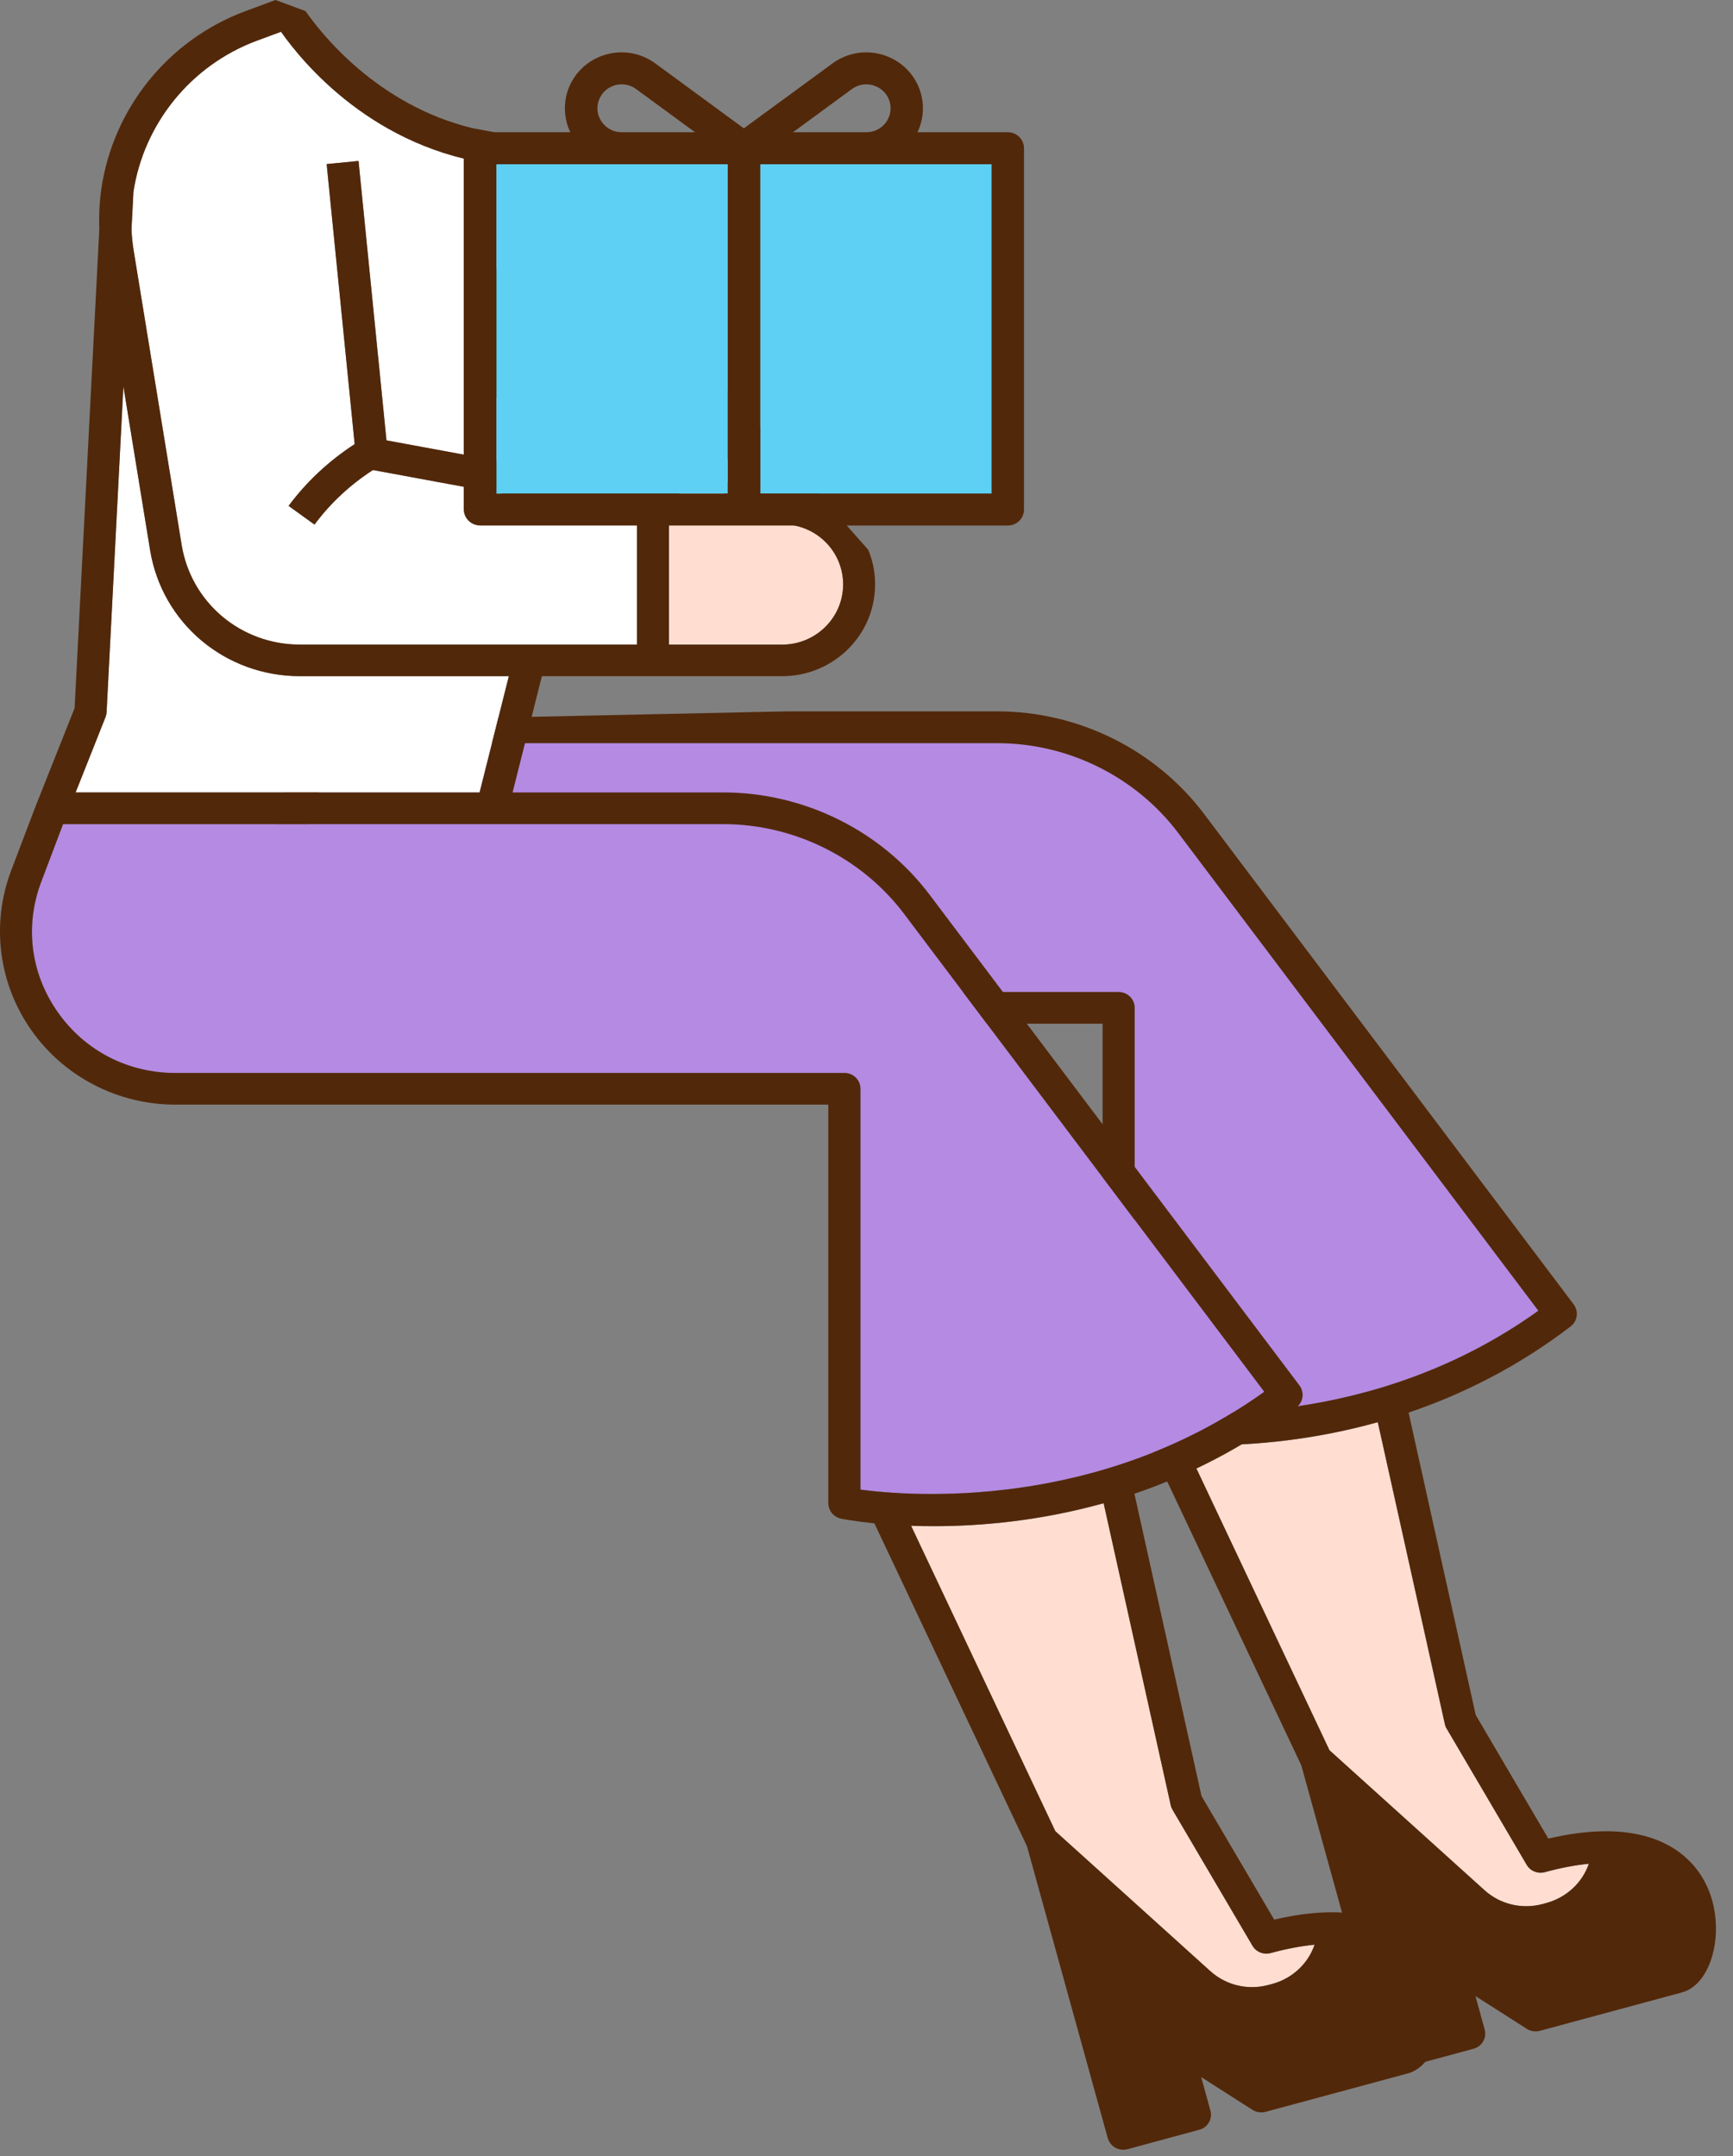 <?xml version="1.0" encoding="utf-8"?>
<!-- Generator: Adobe Illustrator 16.0.0, SVG Export Plug-In . SVG Version: 6.00 Build 0)  -->
<!DOCTYPE svg PUBLIC "-//W3C//DTD SVG 1.1 Tiny//EN" "http://www.w3.org/Graphics/SVG/1.1/DTD/svg11-tiny.dtd">
<svg version="1.1" baseProfile="tiny" id="圖層_1"
	 xmlns="http://www.w3.org/2000/svg" xmlns:xlink="http://www.w3.org/1999/xlink" x="0px" y="0px" width="90px" height="112px"
	 viewBox="0 0 90 112" xml:space="preserve">
<rect x="0" y="0" width="90" height="112" fill="#808080" stroke="none"/>
<g id="_x5B_disabled_x5D_girl_body">
	<g>
		<g>
			<path fill="#52280A" stroke="#52280A" stroke-width="1.085" stroke-miterlimit="10" d="M84.239,96.817
				c-0.377,1.729-1.705,3.143-3.494,3.625l-0.186,0.049c-0.432,0.115-0.865,0.175-1.303,0.175c-1.203,0-2.375-0.44-3.293-1.267
				l-6.043-5.461l3.236,11.694l2.119-0.571l-0.834-3.013c-0.09-0.328,0.027-0.676,0.311-0.879c0.279-0.201,0.652-0.215,0.939-0.028
				l4.189,2.674l7.023-1.901c0.297-0.138,0.861-1.558,0.316-3.015C86.774,97.694,85.747,96.999,84.239,96.817z"/>
		</g>
		<g>
			<path fill="#FFDED1" d="M80.122,98.907l0.184-0.051c1.057-0.289,1.873-1.063,2.209-2.039c-0.701,0.067-1.461,0.211-2.287,0.437
				c-0.369,0.099-0.754-0.06-0.939-0.381l-4.152-7.068c-0.045-0.067-0.076-0.149-0.096-0.233l-3.484-15.694
				c-3.34,0.937-6.42,1.198-8.803,1.198c-0.424,0-0.822-0.008-1.197-0.021l7.492,15.869l8.043,7.263
				C77.911,98.928,79.045,99.196,80.122,98.907z"/>
		</g>
		<g>
			<path fill="#B48AE3" d="M79.893,68.086L61.19,43.265c-2.203-2.919-5.713-4.663-9.396-4.663H39.792H17.52l-1.138,2.982
				c-0.868,2.295-0.562,4.764,0.851,6.777c1.412,2.014,3.642,3.17,6.121,3.17h34.739c0.462,0,0.835,0.369,0.835,0.822v20.821
				C61.526,73.519,71.264,74.288,79.893,68.086z"/>
		</g>
		<g>
			<path fill="#52280A" d="M16.167,37.481c0,0.004,0,0.006-0.002,0.01h-0.002l-1.334,3.514c-1.053,2.764-0.666,5.865,1.033,8.292
				c1.701,2.428,4.5,3.879,7.49,3.879H57.26v20.697c0,0.394,0.275,0.729,0.668,0.812c0.105,0.021,0.723,0.135,1.727,0.237
				l7.926,16.783l4.191,15.153c0.063,0.215,0.201,0.39,0.393,0.496c0.127,0.073,0.271,0.112,0.412,0.112
				c0.072,0,0.148-0.014,0.221-0.03l3.719-1.009c0.219-0.059,0.396-0.192,0.508-0.385c0.107-0.192,0.141-0.412,0.076-0.627
				l-0.475-1.726l2.668,1.703c0.199,0.129,0.445,0.162,0.672,0.103l7.383-1.996c0.73-0.195,1.314-0.922,1.598-1.986
				c0.355-1.342,0.238-3.428-1.26-4.891c-1.08-1.054-3.209-2.068-7.277-1.113l-3.771-6.42l-3.486-15.709
				c2.756-0.935,5.641-2.354,8.418-4.478c0.355-0.276,0.426-0.784,0.154-1.145l-19.197-25.48c-2.514-3.334-6.521-5.324-10.729-5.324
				H40.858 M39.141,36.957H18.165 M58.926,73.175V52.354c0-0.454-0.373-0.822-0.834-0.822h-34.74c-2.479,0-4.709-1.156-6.121-3.17
				c-1.41-2.014-1.719-4.482-0.85-6.777l1.137-2.982h22.273h12.002c3.684,0,7.193,1.744,9.396,4.663l18.703,24.821
				C71.264,74.288,61.526,73.519,58.926,73.175z M61.551,75.053c0.375,0.013,0.775,0.021,1.199,0.021
				c2.383,0,5.463-0.264,8.801-1.198l3.486,15.694c0.018,0.084,0.051,0.166,0.096,0.233l4.152,7.068
				c0.188,0.321,0.572,0.479,0.941,0.381c0.826-0.226,1.586-0.367,2.287-0.437c-0.336,0.978-1.152,1.75-2.209,2.039l-0.186,0.051
				c-1.076,0.289-2.211,0.021-3.033-0.726l-8.043-7.262L61.551,75.053z M86.909,101.914l-7.023,1.901l-4.188-2.674
				c-0.291-0.187-0.664-0.173-0.943,0.028c-0.281,0.203-0.398,0.551-0.309,0.879l0.834,3.013l-2.121,0.571l-3.236-11.694
				l6.043,5.461c0.918,0.823,2.088,1.267,3.293,1.267c0.436,0,0.871-0.06,1.301-0.175l0.188-0.049
				c1.789-0.482,3.119-1.896,3.494-3.625c1.51,0.182,2.535,0.877,2.984,2.082C87.772,100.358,87.206,101.776,86.909,101.914z"/>
		</g>
	</g>
	<g>
		<path fill="#FFDED1" d="M41.143,27.275L38.2,26.791c-0.248-0.041-0.475-0.195-0.592-0.418c-0.121-0.223-0.135-0.488-0.029-0.723
			c0.322-0.74,0.453-1.699,0.23-1.795c-0.951-0.42-2.434,1.518-3.066,2.619v7.01h5.881c1.674,0,3.059-1.293,3.158-2.938
			C43.879,28.945,42.743,27.539,41.143,27.275z"/>
	</g>
	<g>
		<path fill="#FFFFFF" d="M9.434,28.309c0.49,2.998,3.072,5.176,6.146,5.176h17.498v-6.537L19.37,24.417
			c-1.174,0.754-2.214,1.723-3.037,2.834l-1.346-0.971c0.932-1.258,2.109-2.354,3.432-3.209L16.963,8.524l1.656-0.162l1.452,14.514
			l8.813,1.627l-1.951-2.172c-2.518-2.8-2.566-7.064-0.119-9.918c0.303-0.354,0.637-0.672,0.992-0.957l-1.979-2.895
			c-6.402-0.803-10.086-5.277-11.234-6.91l-1.25,0.463C9.866,3.407,7.465,6.469,6.93,9.962l-0.102,1.945
			c0.016,0.367,0.053,0.738,0.113,1.111L9.434,28.309z"/>
	</g>
	<g>
		<path fill="#FFDED1" d="M65.881,103.112l0.189-0.051c1.057-0.285,1.867-1.063,2.203-2.039c-0.697,0.067-1.461,0.211-2.287,0.437
			c-0.365,0.101-0.752-0.06-0.939-0.381l-4.154-7.064c-0.043-0.075-0.076-0.153-0.092-0.237l-3.486-15.688
			c-3.34,0.933-6.422,1.192-8.805,1.192c-0.424,0-0.82-0.008-1.195-0.022l7.492,15.871l8.041,7.263
			C63.674,103.133,64.805,103.401,65.881,103.112z"/>
	</g>
	<g>
		<path fill="#FFFFFF" d="M26.424,35.125H15.579c-3.893,0-7.168-2.756-7.787-6.555l-1.385-8.502L5.534,37
			c-0.004,0.088-0.025,0.174-0.057,0.259l-1.553,3.905h20.979L26.424,35.125z"/>
	</g>
	<g>
		<path fill="#52280A" stroke="#52280A" stroke-width="1.085" stroke-miterlimit="10" d="M70,101.024
			c-0.379,1.729-1.707,3.145-3.492,3.623l-0.189,0.053c-0.43,0.113-0.865,0.173-1.299,0.173c-1.207,0-2.373-0.44-3.291-1.267
			l-6.047-5.461l3.242,11.696l2.113-0.573l-0.828-3.01c-0.094-0.331,0.029-0.679,0.307-0.88c0.281-0.203,0.654-0.213,0.943-0.031
			l4.188,2.675l7.021-1.897c0.303-0.142,0.863-1.562,0.316-3.019C72.536,101.901,71.512,101.2,70,101.024z"/>
	</g>
	<g>
		<path fill="#B48AE3" d="M65.655,72.295L46.95,47.471c-2.197-2.918-5.711-4.662-9.393-4.662H25.549H3.276l-1.129,2.982
			c-0.871,2.291-0.566,4.762,0.844,6.777c1.412,2.014,3.646,3.168,6.121,3.168h34.746c0.457,0,0.828,0.369,0.828,0.82v20.823
			C47.29,77.726,57.024,78.491,65.655,72.295z"/>
	</g>
	<g>
		<path fill="#52280A" d="M73.45,100.834c-1.08-1.058-3.213-2.072-7.277-1.117l-3.775-6.42l-3.484-15.703
			c2.756-0.937,5.637-2.356,8.416-4.485c0.354-0.271,0.424-0.779,0.154-1.142L48.286,46.49c-2.512-3.336-6.521-5.326-10.729-5.326
			H26.62l1.521-6.039h12.48c2.549,0,4.668-1.967,4.816-4.48c0.047-0.737-0.078-1.442-0.348-2.086L29.196,10.557l-2.375-3.473
			l-2.299-0.43c-4.961-1.215-7.859-4.934-8.654-6.078L14.307,0l-1.551,0.574c-4.08,1.514-6.887,5.117-7.49,9.217H5.262v0.02
			c-0.096,0.683-0.129,1.381-0.104,2.086L3.874,36.784l-1.947,4.902c-0.002,0.004-0.002,0.01-0.006,0.012H1.918l-1.334,3.514
			c-1.055,2.766-0.666,5.865,1.035,8.291c1.699,2.428,4.502,3.879,7.488,3.879h33.91v20.701c0,0.391,0.281,0.727,0.668,0.807
			c0.105,0.02,0.727,0.141,1.725,0.242l7.926,16.779l4.193,15.158c0.061,0.207,0.201,0.389,0.395,0.498
			c0.123,0.066,0.268,0.104,0.41,0.104c0.076,0,0.145-0.014,0.219-0.027l3.723-1.01c0.217-0.053,0.396-0.191,0.508-0.385
			c0.104-0.188,0.137-0.412,0.074-0.623l-0.477-1.729l2.672,1.707c0.195,0.121,0.439,0.157,0.672,0.098l7.379-1.993
			c0.734-0.197,1.316-0.925,1.602-1.983C75.061,104.381,74.944,102.299,73.45,100.834z M34.741,26.475
			c0.635-1.102,2.117-3.039,3.068-2.619c0.221,0.096,0.092,1.055-0.232,1.795c-0.104,0.234-0.09,0.5,0.031,0.723
			c0.117,0.223,0.342,0.377,0.59,0.418l2.945,0.484c1.6,0.264,2.734,1.67,2.637,3.271c-0.102,1.645-1.484,2.938-3.158,2.938h-5.881
			V26.475z M6.93,9.961c0.535-3.492,2.938-6.555,6.414-7.848l1.25-0.463c1.148,1.633,4.832,6.107,11.234,6.91l1.979,2.895
			c-0.355,0.285-0.689,0.604-0.992,0.957c-2.447,2.854-2.396,7.118,0.119,9.918l1.951,2.172l-8.814-1.627L18.62,8.361l-1.656,0.162
			l1.455,14.547c-1.318,0.855-2.5,1.951-3.432,3.209l1.346,0.971c0.822-1.111,1.863-2.08,3.037-2.834l13.709,2.531v6.537H15.58
			c-3.072,0-5.654-2.178-6.146-5.176L6.942,13.017c-0.062-0.373-0.099-0.744-0.112-1.111L6.93,9.961z M5.477,37.259
			C5.508,37.174,5.532,37.088,5.536,37l0.873-16.932l1.385,8.502c0.619,3.799,3.896,6.555,7.787,6.555h10.846l-1.52,6.039H3.928
			L5.477,37.259z M44.686,77.38V56.558c0-0.452-0.371-0.821-0.828-0.821H9.112c-2.475,0-4.709-1.154-6.119-3.168
			c-1.41-2.016-1.717-4.486-0.846-6.777l1.129-2.982h34.281c3.684,0,7.195,1.744,9.395,4.662l18.704,24.824
			C57.024,78.491,47.29,77.726,44.686,77.38z M47.315,79.256c0.375,0.017,0.771,0.022,1.193,0.022c2.385,0,5.467-0.262,8.807-1.192
			l3.484,15.688c0.018,0.084,0.051,0.162,0.094,0.237l4.152,7.063c0.188,0.322,0.574,0.48,0.938,0.382
			c0.826-0.226,1.592-0.367,2.287-0.437c-0.336,0.978-1.146,1.754-2.203,2.039l-0.188,0.051c-1.075,0.289-2.207,0.021-3.031-0.726
			l-8.041-7.262L47.315,79.256z M72.668,106.123l-7.021,1.897l-4.188-2.675c-0.289-0.182-0.662-0.172-0.943,0.031
			c-0.275,0.201-0.398,0.549-0.307,0.88l0.828,3.01l-2.113,0.573l-3.242-11.696l6.047,5.461c0.918,0.823,2.084,1.267,3.291,1.267
			c0.434,0,0.869-0.06,1.299-0.173l0.189-0.053c1.785-0.479,3.113-1.894,3.492-3.623c1.512,0.178,2.535,0.879,2.984,2.082
			C73.532,104.563,72.971,105.983,72.668,106.123z"/>
	</g>
	<g>
		<polygon fill="#5DD0F3" points="51.499,8.533 44.987,8.533 39.481,8.533 39.481,25.639 51.499,25.639 		"/>
		<polygon fill="#5DD0F3" points="37.795,8.533 32.288,8.533 25.78,8.533 25.78,25.639 37.795,25.639 		"/>
		<path fill="#52280A" d="M24.94,27.299h27.396c0.47,0,0.843-0.369,0.843-0.828V7.701c0-0.459-0.373-0.832-0.843-0.832h-4.688
			c0.281-0.584,0.359-1.25,0.207-1.9C47.629,4.012,46.936,3.237,46,2.899c-0.934-0.34-1.965-0.191-2.766,0.395l-4.604,3.373
			l-4.598-3.373c-0.797-0.586-1.83-0.734-2.77-0.395c-0.932,0.338-1.623,1.113-1.852,2.07c-0.148,0.65-0.072,1.316,0.207,1.9h-4.686
			c-0.465,0-0.848,0.373-0.848,0.832v18.77C24.094,26.93,24.475,27.299,24.94,27.299z M44.241,4.627
			c0.346-0.252,0.777-0.314,1.18-0.17c0.412,0.148,0.699,0.471,0.797,0.889c0.088,0.371,0,0.756-0.242,1.053
			C45.737,6.7,45.377,6.87,44.987,6.87h-3.805L44.241,4.627z M39.481,8.533h5.506h6.512v17.105H39.481V8.533z M31.059,5.346
			c0.102-0.417,0.385-0.74,0.791-0.889c0.146-0.051,0.295-0.076,0.441-0.076c0.266,0,0.52,0.082,0.744,0.246l3.059,2.242h-3.807
			c-0.391,0-0.746-0.17-0.984-0.471C31.059,6.102,30.971,5.717,31.059,5.346z M25.78,8.533h6.508h5.508v17.105H25.78V8.533z"/>
	</g>
</g>
</svg>
